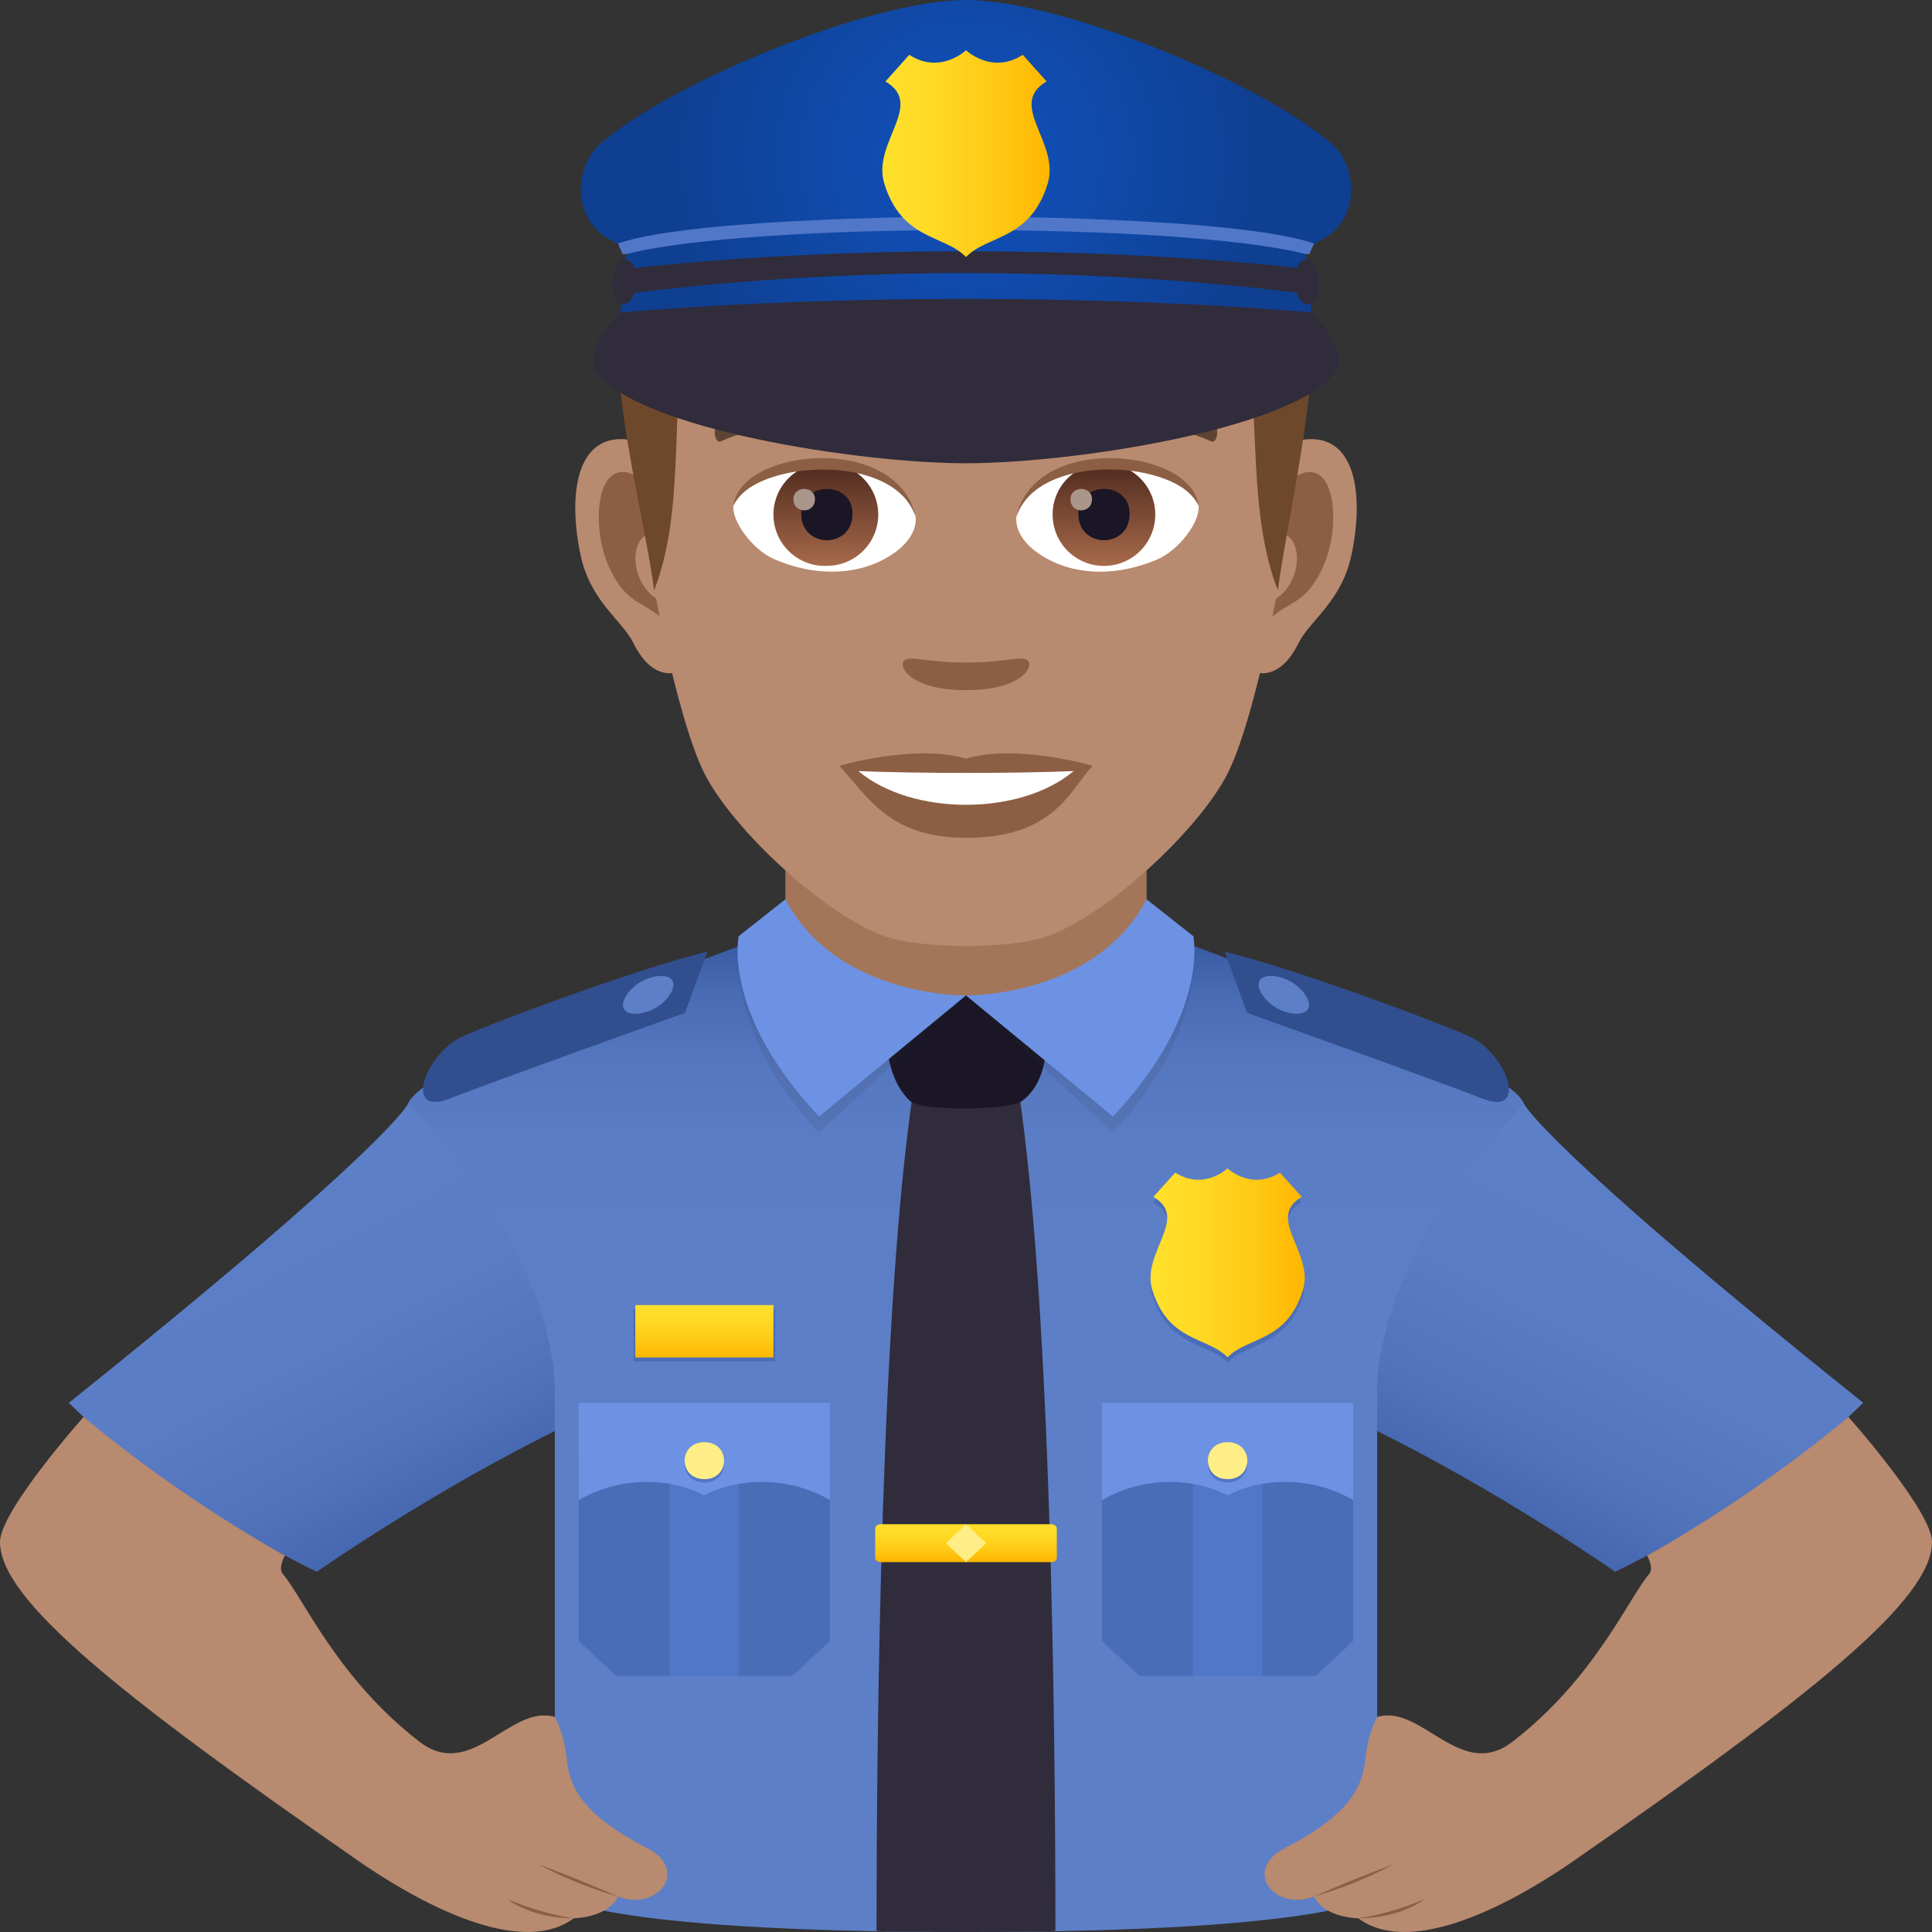 <svg xmlns="http://www.w3.org/2000/svg" xml:space="preserve" style="enable-background:new 0 0 64 64" viewBox="0 0 64 64"><rect x="0" y="0" width="64" height="64" fill="#333333" stroke="none"/><linearGradient id="a" x1="2277.011" x2="2283.764" y1="52.401" y2="39.509" gradientTransform="matrix(-1 0 0 1 2292.084 0)" gradientUnits="userSpaceOnUse"><stop offset="0" style="stop-color:#3759a1"/><stop offset=".117" style="stop-color:#4264ac"/><stop offset=".344" style="stop-color:#5173bb"/><stop offset=".609" style="stop-color:#5a7cc4"/><stop offset="1" style="stop-color:#5d7fc7"/></linearGradient><path d="M13.513 36.569s7.28.752 5.212 10.665c-4.406 2.146-8.229 4.833-8.229 4.833S5.581 49.751 2.28 46.47c10.594-8.485 11.233-9.9 11.233-9.9z" style="fill:url(#a)"/><linearGradient id="b" x1="-205.856" x2="-199.103" y1="52.401" y2="39.509" gradientTransform="translate(254.783)" gradientUnits="userSpaceOnUse"><stop offset="0" style="stop-color:#3759a1"/><stop offset=".117" style="stop-color:#4264ac"/><stop offset=".344" style="stop-color:#5173bb"/><stop offset=".609" style="stop-color:#5a7cc4"/><stop offset="1" style="stop-color:#5d7fc7"/></linearGradient><path d="M50.487 36.569s-7.28.752-5.212 10.665c4.406 2.146 8.229 4.833 8.229 4.833s4.915-2.316 8.216-5.598c-10.594-8.485-11.233-9.9-11.233-9.9z" style="fill:url(#b)"/><linearGradient id="c" x1="32" x2="32" y1="50.833" y2="31.152" gradientUnits="userSpaceOnUse"><stop offset=".244" style="stop-color:#5d7fc7"/><stop offset=".657" style="stop-color:#5b7dc5"/><stop offset=".806" style="stop-color:#5476be"/><stop offset=".911" style="stop-color:#496bb3"/><stop offset=".997" style="stop-color:#385aa2"/><stop offset="1" style="stop-color:#3759a1"/></linearGradient><path d="m38.2 30.837-12.4.02s-11.728 4.204-12.287 5.712c5.156 5.265 4.866 9.599 4.866 9.599V62.77S19.503 64 32 64s13.62-1.229 13.62-1.229V46.168s-.289-4.334 4.867-9.6c-.558-1.505-12.287-5.731-12.287-5.731z" style="fill:url(#c)"/><path d="M34.962 63.959c0-7.141-.157-20.718-1.213-27.803-.105-.708-3.394-.708-3.5 0-1.055 7.085-1.212 20.662-1.212 27.803 0 .055 5.925.055 5.925 0z" style="fill:#302c3b"/><path d="M20.987 43.362h4.693v1.737h-4.693z" style="fill:#4a6db8"/><linearGradient id="d" x1="23.333" x2="23.333" y1="44.969" y2="43.232" gradientUnits="userSpaceOnUse"><stop offset="0" style="stop-color:#ffb600"/><stop offset=".305" style="stop-color:#ffc813"/><stop offset=".713" style="stop-color:#ffda25"/><stop offset="1" style="stop-color:#ffe12c"/></linearGradient><path d="M21.046 43.232h4.575v1.737h-4.575z" style="fill:url(#d)"/><path d="m38.205 39.825.728-.805c.947.605 1.731-.14 1.731-.14s.79.745 1.734.14l.725.805c-1.215.706.424 1.853.037 3.095-.54 1.722-1.835 1.534-2.496 2.218-.659-.684-1.95-.496-2.49-2.218-.39-1.242 1.253-2.389.031-3.095z" style="fill:#4a6db8"/><linearGradient id="e" x1="38.112" x2="43.221" y1="41.834" y2="41.834" gradientUnits="userSpaceOnUse"><stop offset="0" style="stop-color:#ffe12c"/><stop offset=".287" style="stop-color:#ffda25"/><stop offset=".695" style="stop-color:#ffc813"/><stop offset="1" style="stop-color:#ffb600"/></linearGradient><path d="m38.205 39.65.728-.806c.947.606 1.731-.139 1.731-.139s.79.745 1.734.14l.725.804c-1.215.706.424 1.853.037 3.095-.54 1.722-1.835 1.534-2.496 2.218-.659-.684-1.95-.496-2.49-2.218-.39-1.242 1.253-2.389.031-3.095z" style="fill:url(#e)"/><path d="m40.566 31.523.745 2.03s6.3 2.25 7.795 2.84c1.485.587.883-1.304-.283-1.988-.436-.257-5.674-2.249-8.257-2.883z" style="fill:#314f8f"/><path d="M43.264 32.994c.49.808-.91.769-1.44-.029-.588-.885.929-.817 1.44.029z" style="fill:#5d7fc7"/><path d="m23.435 31.523-.747 2.03s-6.297 2.25-7.794 2.84c-1.483.587-.884-1.304.284-1.988.437-.257 5.673-2.249 8.257-2.883z" style="fill:#314f8f"/><path d="M20.738 32.994c-.49.808.91.769 1.439-.029.588-.885-.929-.817-1.44.029z" style="fill:#5d7fc7"/><path d="M26.017 31.649 32 34.603l5.983-2.954v-4.912H26.017z" style="fill:#a3765a"/><path d="M33.852 36.475c-.417.31-3.333.343-3.702 0-.876-.808-.804-2.412-.804-2.412s2.315-1.088 2.654-1.088c.342 0 2.656 1.088 2.656 1.088s.203 1.672-.804 2.412z" style="fill:#1a1626"/><path d="m37.983 30.333 1.547.68s.567 3.092-2.664 6.513L32 32.976s4.278.61 5.983-2.643z" style="opacity:.1;fill:#302c3b"/><path d="m37.983 29.791 1.547 1.221s.567 2.551-2.664 5.973L32 32.975s4.278.069 5.983-3.184z" style="fill:#6d92e3"/><path d="m26.016 30.333-1.545.68s-.57 3.092 2.662 6.513L32 32.976s-4.279.61-5.984-2.643z" style="opacity:.1;fill:#302c3b"/><path d="m26.016 29.791-1.545 1.221s-.57 2.551 2.662 5.973L32 32.975s-4.279.069-5.984-3.184z" style="fill:#6d92e3"/><linearGradient id="f" x1="32" x2="32" y1="51.746" y2="50.492" gradientUnits="userSpaceOnUse"><stop offset="0" style="stop-color:#ffb600"/><stop offset=".305" style="stop-color:#ffc813"/><stop offset=".713" style="stop-color:#ffda25"/><stop offset="1" style="stop-color:#ffe12c"/></linearGradient><path d="M28.992 50.63v.977c0 .077.082.14.184.14h5.648c.101 0 .184-.063.184-.14v-.976c0-.077-.083-.139-.185-.139h-5.647c-.102 0-.184.062-.184.139z" style="fill:url(#f)"/><path d="m32.669 51.12-.67.626-.668-.627.669-.627z" style="fill:#ffed85"/><path d="M27.495 48.387H19.17v5.97l1.236 1.157h5.852l1.236-1.158z" style="fill:#4a6db8"/><path d="M22.183 48.387h2.299v7.128h-2.299z" style="fill:#5177c9"/><path d="M19.172 46.47v3.224c1.24-.73 2.876-.817 4.16-.16 1.286-.657 2.923-.57 4.163.16V46.47h-8.323z" style="fill:#6d92e3"/><path d="M23.333 49.11c-.87 0-.87-1.224 0-1.224s.87 1.225 0 1.225z" style="fill:#5177c9"/><path d="M23.333 48.999c-.87 0-.87-1.225 0-1.225s.87 1.225 0 1.225z" style="fill:#ffed85"/><path d="M44.828 48.387h-8.323v5.97l1.235 1.157h5.853l1.235-1.158z" style="fill:#4a6db8"/><path d="M39.517 48.387h2.299v7.128h-2.299z" style="fill:#5177c9"/><path d="M36.505 46.47v3.224c1.24-.73 2.876-.817 4.161-.16 1.285-.657 2.922-.57 4.162.16V46.47h-8.323z" style="fill:#6d92e3"/><path d="M40.666 49.11c-.87 0-.87-1.224 0-1.224.871 0 .871 1.225 0 1.225z" style="fill:#5177c9"/><path d="M40.666 48.999c-.87 0-.87-1.225 0-1.225.871 0 .871 1.225 0 1.225z" style="fill:#ffed85"/><path d="M0 51.08c0-1.033 2.769-4.142 2.769-4.142 3.399 2.837 6.669 4.59 6.669 4.59s-.238.414-.071.61c.694.815 1.81 3.46 4.524 5.555 1.73 1.336 3.001-1.247 4.482-.82 0 0 .308.488.403 1.428.092.895.515 1.814 2.665 2.923 1.417.727.338 2.109-.966 1.601-.366.719-1.466.719-1.466.719-1.934 1.438-5.688-.893-7.139-1.9C3.926 56.131 0 52.99 0 51.081z" style="fill:#b88a6f"/><path d="M17.859 61.763s1.035.607 2.616 1.062a51.11 51.11 0 0 0-2.616-1.062zm-1.054 1.144s.754.637 2.204.637c-1.15-.16-2.204-.637-2.204-.637z" style="fill:#8c5f44"/><path d="M64 51.08c0-1.033-2.769-4.142-2.769-4.142-3.399 2.837-6.669 4.59-6.669 4.59s.238.414.071.61c-.694.815-1.81 3.46-4.524 5.555-1.73 1.336-3.001-1.247-4.482-.82 0 0-.308.488-.404 1.428-.091.895-.514 1.814-2.664 2.923-1.416.727-.338 2.109.966 1.601.366.719 1.466.719 1.466.719 1.934 1.438 5.688-.893 7.139-1.9C60.074 56.131 64 52.99 64 51.081z" style="fill:#b88a6f"/><path d="M46.141 61.763s-1.035.607-2.616 1.062a51.11 51.11 0 0 1 2.616-1.062zm1.054 1.144s-.754.637-2.204.637c1.15-.16 2.204-.637 2.204-.637z" style="fill:#8c5f44"/><path d="M43.2 14.561c-1.733.21-2.986 6.01-1.894 7.541.153.213 1.046.555 1.708-.796.367-.749 1.425-1.373 1.754-2.917.42-1.977.158-4.037-1.568-3.828zm-22.4 0c1.734.21 2.986 6.01 1.895 7.541-.153.213-1.046.555-1.71-.796-.366-.749-1.424-1.373-1.752-2.917-.422-1.977-.158-4.037 1.568-3.828z" style="fill:#b88a6f"/><path d="M43.154 15.672c-.453.142-.947.832-1.214 1.976 1.58-.34 1.186 2.292-.19 2.34.014.266.032.538.065.824.66-.96 1.334-.575 2-2.004.601-1.288.459-3.487-.661-3.136zM22.06 17.645c-.268-1.143-.76-1.83-1.213-1.974-1.119-.35-1.264 1.849-.663 3.136.667 1.43 1.34 1.044 2.003 2.004.032-.286.05-.559.061-.824-1.36-.064-1.75-2.663-.187-2.342z" style="fill:#8c5f44"/><path d="M32 3.407c-7.513 0-11.132 5.678-10.68 13.573.092 1.59 1.079 6.77 2.009 8.63.952 1.9 4.137 4.833 6.088 5.44 1.233.382 3.933.382 5.165 0 1.952-.607 5.138-3.54 6.09-5.44.933-1.86 1.917-7.04 2.006-8.63C43.134 9.086 39.514 3.407 32 3.407z" style="fill:#b88a6f"/><path d="M40.163 13.982c-1.718-.91-5.006-.955-6.231-.32-.264.122-.09.983.131.902 1.706-.675 4.46-.69 6.058.057.213.097.302-.513.041-.639zm-16.325 0c1.718-.91 5.005-.955 6.23-.32.263.122.09.983-.13.902-1.71-.675-4.46-.69-6.06.057-.211.097-.3-.513-.04-.639z" style="fill:#5e4533"/><path d="M34.028 21.866c-.215-.15-.718.081-2.028.081-1.308 0-1.812-.23-2.026-.081-.257.181.151.996 2.026.996 1.876 0 2.285-.815 2.028-.996z" style="fill:#8c5f44"/><path d="M30.328 17.078c.064.498-.274 1.087-1.208 1.529-.593.281-1.83.611-3.451-.073-.727-.307-1.436-1.26-1.372-1.788.88-1.658 5.208-1.9 6.031.332z" style="fill:#fff"/><linearGradient id="g" x1="-1209.991" x2="-1209.991" y1="170.909" y2="170.392" gradientTransform="translate(7977.155 -1104.145) scale(6.57)" gradientUnits="userSpaceOnUse"><stop offset="0" style="stop-color:#a6694a"/><stop offset="1" style="stop-color:#4f2a1e"/></linearGradient><path d="M27.392 15.347a1.7 1.7 0 0 1 1.701 1.697 1.7 1.7 0 0 1-1.7 1.7 1.7 1.7 0 1 1 0-3.397z" style="fill:url(#g)"/><path d="M26.542 17.014c0 1.176 1.7 1.176 1.7 0 0-1.09-1.7-1.09-1.7 0z" style="fill:#1a1626"/><path d="M26.284 16.537c0 .493.712.493.712 0 0-.455-.712-.455-.712 0z" style="fill:#ab968c"/><path d="M30.337 17.143c-.691-2.216-5.4-1.888-6.04-.398.237-1.908 5.451-2.413 6.04.398z" style="fill:#8c5f44"/><path d="M33.672 17.078c-.063.498.273 1.087 1.208 1.529.593.281 1.828.611 3.45-.073.73-.307 1.437-1.26 1.373-1.788-.88-1.658-5.209-1.9-6.03.332z" style="fill:#fff"/><linearGradient id="h" x1="-1211.293" x2="-1211.293" y1="170.909" y2="170.392" gradientTransform="translate(7994.886 -1104.145) scale(6.57)" gradientUnits="userSpaceOnUse"><stop offset="0" style="stop-color:#a6694a"/><stop offset="1" style="stop-color:#4f2a1e"/></linearGradient><path d="M36.57 15.347a1.7 1.7 0 1 1-1.7 1.697c0-.937.76-1.697 1.7-1.697z" style="fill:url(#h)"/><path d="M35.721 17.014c0 1.176 1.7 1.176 1.7 0 0-1.09-1.7-1.09-1.7 0z" style="fill:#1a1626"/><path d="M35.462 16.537c0 .493.712.493.712 0 0-.455-.712-.455-.712 0z" style="fill:#ab968c"/><path d="M33.664 17.143c.69-2.214 5.395-1.897 6.039-.398-.24-1.908-5.45-2.413-6.039.398z" style="fill:#8c5f44"/><path d="M41.296 11.304c.448 2.517.036 5.685 1.034 8.25.275-2.066 1.061-5.379 1.172-8.25h-2.206zm-20.848 0c.03 2.717.929 6.042 1.222 8.25.998-2.564.558-5.733.986-8.25h-2.208z" style="fill:#6e482a"/><path d="M32 25.13c-1.689-.498-4.194.237-4.194.237.954 1.037 1.652 2.386 4.194 2.386 2.912 0 3.408-1.531 4.194-2.387 0 0-2.505-.736-4.194-.236z" style="fill:#8c5f44"/><path d="M28.435 25.543c1.771 1.486 5.349 1.494 7.13 0-1.886.08-5.23.08-7.13 0z" style="fill:#fff"/><radialGradient id="i" cx="32" cy="5.176" r="9.737" gradientUnits="userSpaceOnUse"><stop offset="0" style="stop-color:#1050b8"/><stop offset=".326" style="stop-color:#104cb0"/><stop offset=".836" style="stop-color:#0f439a"/><stop offset="1" style="stop-color:#0f3f91"/></radialGradient><path d="M44.142 4.79C41.884 2.78 35.19 0 32 0c-3.191 0-9.884 2.78-12.142 4.79-.836.744-1.024 2.684.721 3.326.144.053.176.3.176.3l-.204 1.935h22.897l-.202-1.936s.031-.246.174-.299c1.747-.642 1.558-2.581.722-3.325z" style="fill:url(#i)"/><path d="M20.755 8.415c4.178-1.065 18.349-1.056 22.491 0h.128l.157-.349c-2.6-.895-11.53-.895-11.53-.895s-8.93 0-11.533.895l.159.35h.128z" style="fill:#5177c9"/><path d="M32 8.322c-6.782 0-11.47.613-11.47.613l-.042.84S25.266 9.046 32 9.046c6.733 0 11.512.727 11.512.727l-.042-.84s-4.687-.61-11.47-.61zm0 7.024c3.535 0 10.838-1.127 12.237-3.017.529-.717-.789-1.977-.789-1.977S38.742 9.9 31.999 9.9c-6.742 0-11.448.452-11.448.452s-1.319 1.26-.788 1.977c1.397 1.89 8.701 3.017 12.236 3.017z" style="fill:#302c3b"/><path d="M20.285 9.301c.07-.983.86-.905.793.078-.07.982-.86.906-.793-.078zm23.41 0c-.068-.983-.86-.905-.793.078.07.982.862.906.793-.078z" style="fill:#302c3b"/><linearGradient id="j" x1="29.228" x2="34.771" y1="5.09" y2="5.09" gradientUnits="userSpaceOnUse"><stop offset="0" style="stop-color:#ffe12c"/><stop offset=".287" style="stop-color:#ffda25"/><stop offset=".695" style="stop-color:#ffc813"/><stop offset="1" style="stop-color:#ffb600"/></linearGradient><path d="m34.67 2.698-.789-.882c-1.029.664-1.88-.152-1.88-.152s-.854.816-1.88.152l-.79.882c1.323.776-.458 2.03-.036 3.388.585 1.888 1.99 1.682 2.705 2.43.716-.748 2.12-.542 2.705-2.43.422-1.357-1.358-2.612-.035-3.388z" style="fill:url(#j)"/></svg>